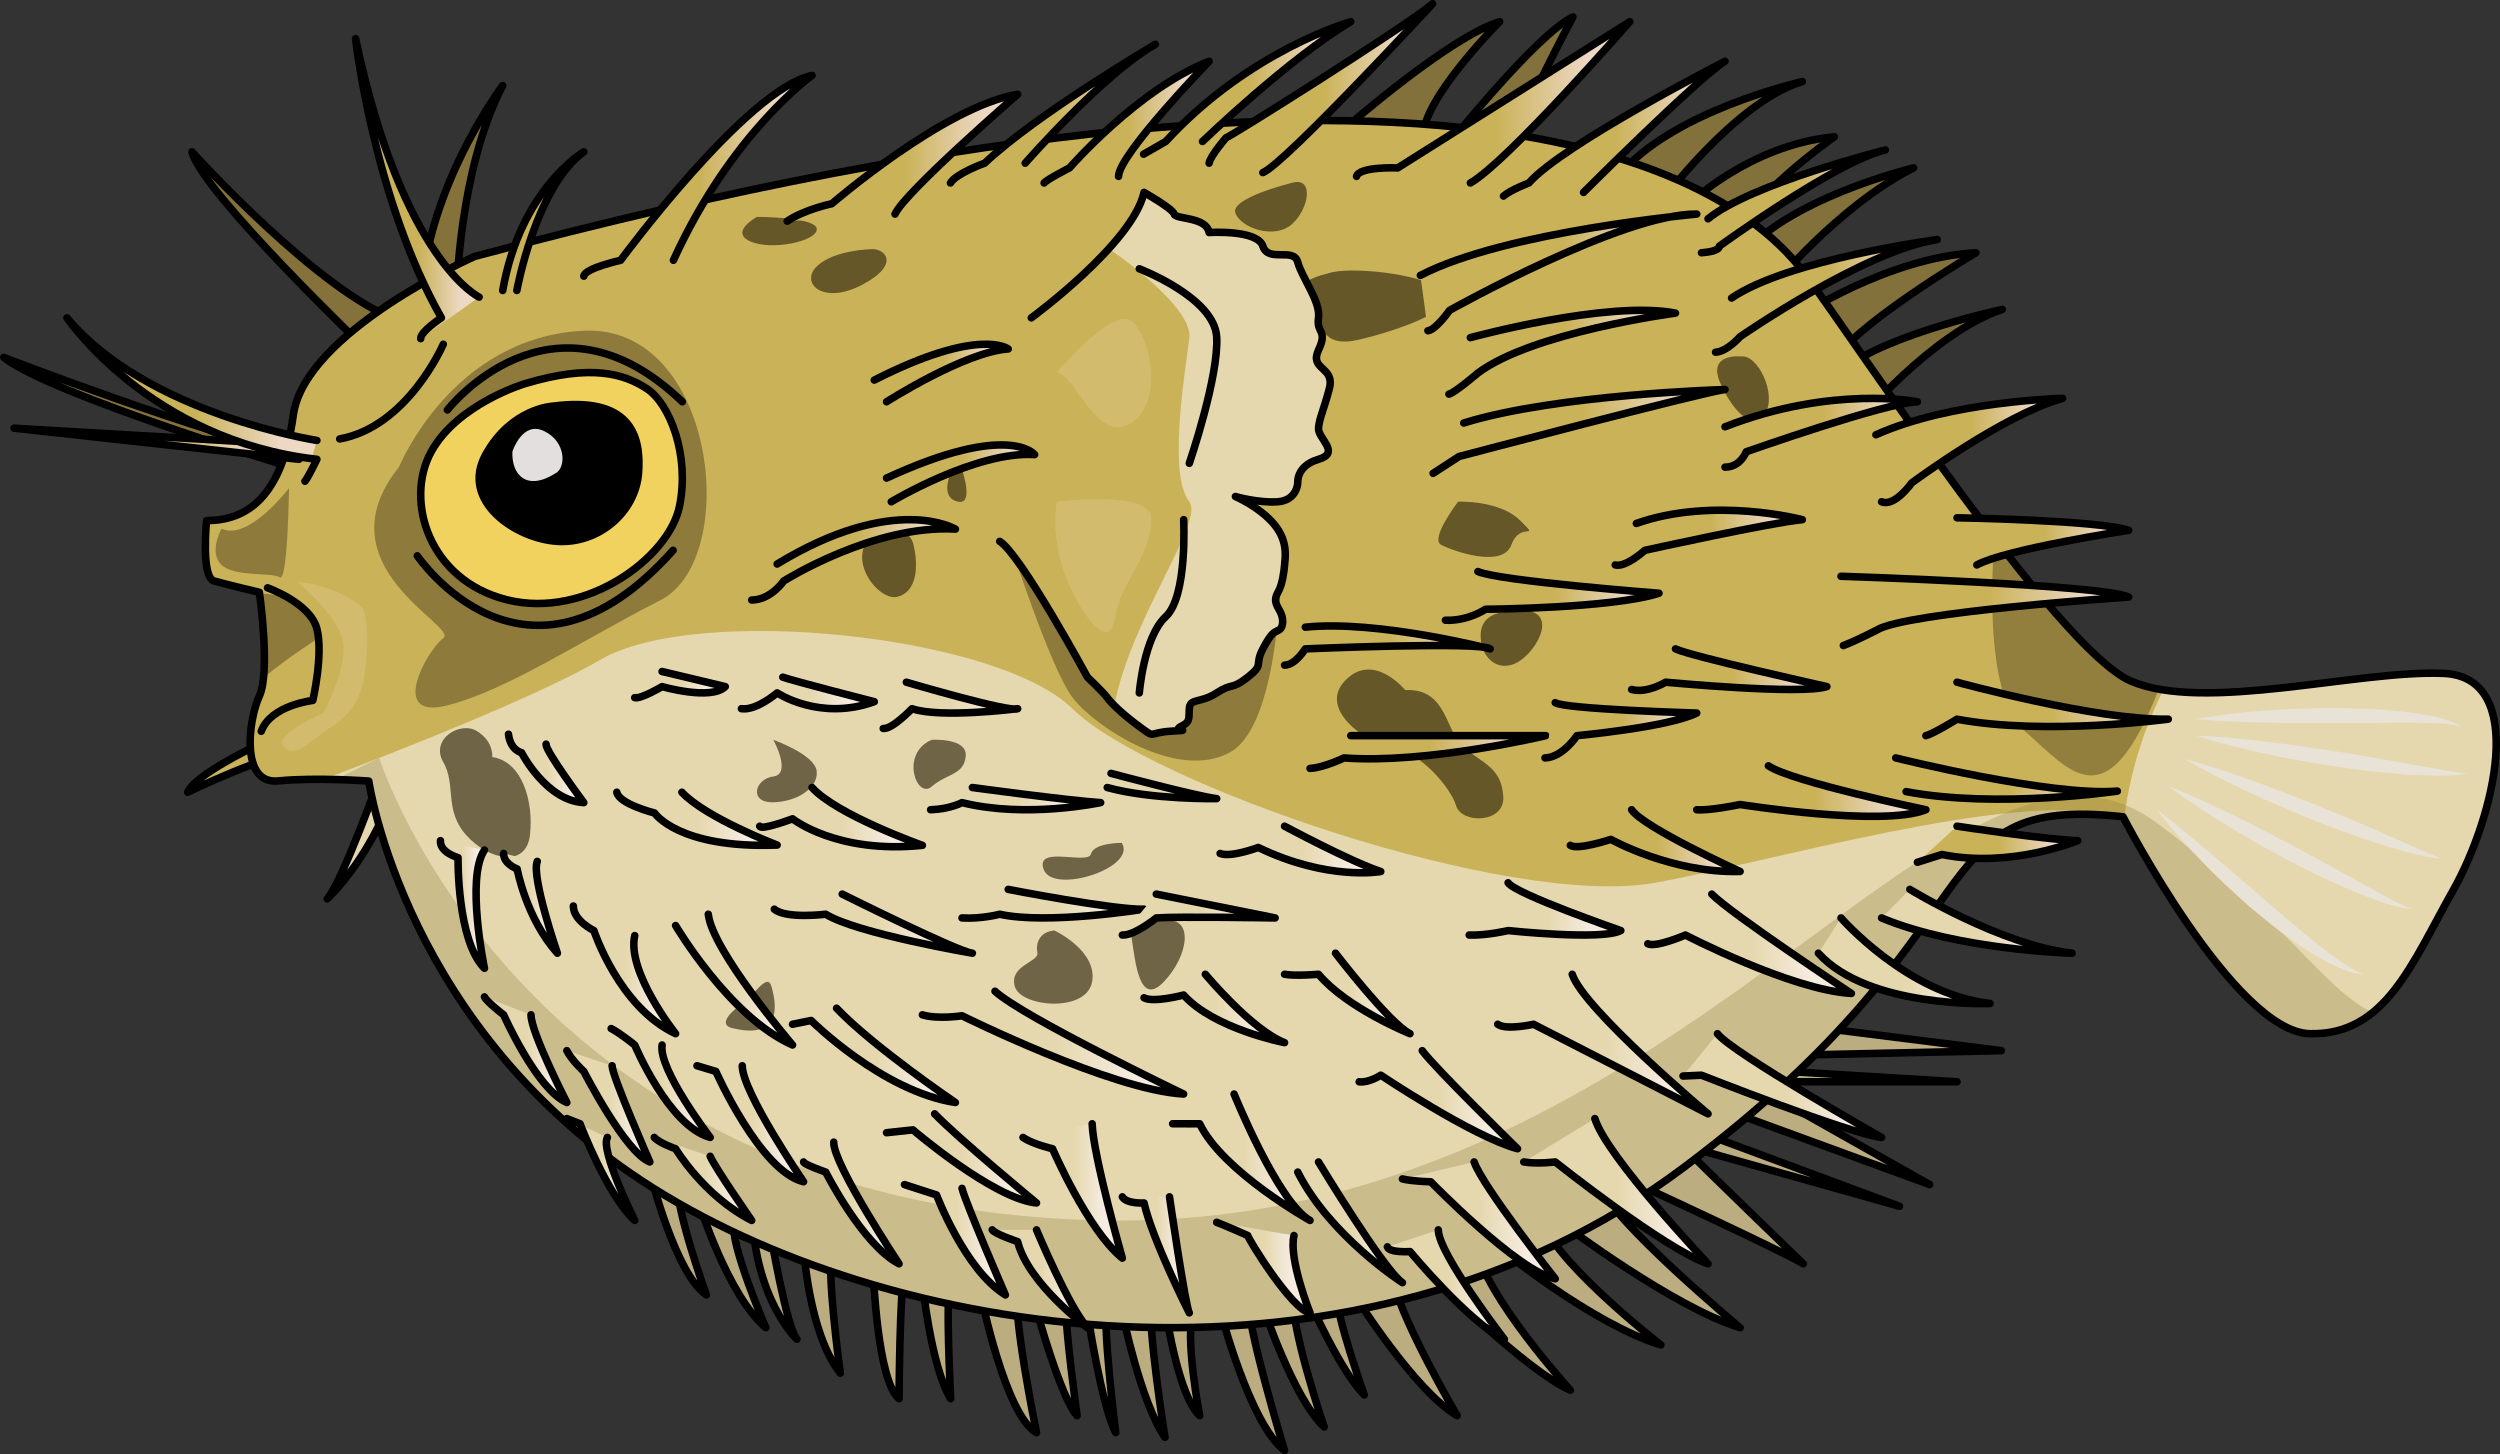 <?xml version="1.0" encoding="utf-8"?>
<!-- Generator: Adobe Illustrator 22.0.0, SVG Export Plug-In . SVG Version: 6.00 Build 0)  -->
<svg version="1.1" id="Layer_1" xmlns="http://www.w3.org/2000/svg" xmlns:xlink="http://www.w3.org/1999/xlink" x="0px" y="0px"
	 width="331.339px" height="192.75px" viewBox="0 0 331.339 192.75" enable-background="new 0 0 331.339 192.75"
	 xml:space="preserve">
<rect x="0" y="0" width="331.339" height="192.75" fill="#333333" stroke="none"/>
<g>
	<g>
		<path fill="#BCAD80" stroke="#000000" stroke-linecap="round" stroke-linejoin="round" stroke-miterlimit="10" d="M86.125,155.344
			c0,0,3.375,13.531,7.5,16.281c0,0-4.366-12.029-3.75-15"/>
		<path fill="#BCAD80" stroke="#000000" stroke-linecap="round" stroke-linejoin="round" stroke-miterlimit="10" d="M92.625,159.438
			c0,0,3.875,12.366,8.875,16.527c0,0-4.874-11.284-4.208-13.964"/>
		<path fill="#BCAD80" stroke="#000000" stroke-linecap="round" stroke-linejoin="round" stroke-miterlimit="10" d="M106.5,165.25
			c0,0,0.625,11.375,4.875,16.75c0,0-2-14.25-1-16.75"/>
		<path fill="#BCAD80" stroke="#000000" stroke-linecap="round" stroke-linejoin="round" stroke-miterlimit="10" d="M115.75,168.875
			c0,0,0.562,14.25,3.406,16.5c0,0,0.094-15,0.719-16.5"/>
		<path fill="#BCAD80" stroke="#000000" stroke-linecap="round" stroke-linejoin="round" stroke-miterlimit="10" d="M122.25,170
			c0,0,1.125,11.125,3.75,15.375c0,0-0.75-14.625,0-15.125"/>
		<path fill="#BCAD80" stroke="#000000" stroke-linecap="round" stroke-linejoin="round" stroke-miterlimit="10" d="M130,171.625
			c0,0,3.25,16,7.375,18.25c0,0-3.329-16.092-2.5-19.625"/>
		<path fill="#BCAD80" stroke="#000000" stroke-linecap="round" stroke-linejoin="round" stroke-miterlimit="10" d="
			M137.375,173.625c0,0,3.25,11.75,5.375,14c0,0-1.694-12.437-1.405-14"/>
		<path fill="#BCAD80" stroke="#000000" stroke-linecap="round" stroke-linejoin="round" stroke-miterlimit="10" d="M144.125,174
			c0,0,1.875,12.375,3.75,15.875c0,0-1.875-14.875-1.125-17.25"/>
		<path fill="#BCAD80" stroke="#000000" stroke-linecap="round" stroke-linejoin="round" stroke-miterlimit="10" d="M148.75,174
			c0,0,2.427,11.875,5.651,16.5c0,0-2.401-15.125-1.776-17.875"/>
		<path fill="#BCAD80" stroke="#000000" stroke-linecap="round" stroke-linejoin="round" stroke-miterlimit="10" d="M154.625,174.5
			c0,0,1.625,10.625,4.375,13.125c0,0-2.125-11-0.75-14"/>
		<path fill="#BCAD80" stroke="#000000" stroke-linecap="round" stroke-linejoin="round" stroke-miterlimit="10" d="
			M161.708,173.625c0,0,3.917,15.125,8.542,18.625c0,0-5.125-16.75-4.875-20.625"/>
		<path fill="#BCAD80" stroke="#000000" stroke-linecap="round" stroke-linejoin="round" stroke-miterlimit="10" d="
			M167.375,173.125c0,0,4.125,12.375,8.125,16c0,0-4.875-14.25-4.063-18.125"/>
		<path fill="#BCAD80" stroke="#000000" stroke-linecap="round" stroke-linejoin="round" stroke-miterlimit="10" d="
			M173.625,172.625c0,0,4.125,9.25,7.187,12.25c0,0-3.875-10.875-3.594-13.25"/>
		<path fill="#BCAD80" stroke="#000000" stroke-linecap="round" stroke-linejoin="round" stroke-miterlimit="10" d="M179.5,171.625
			c0,0,8,12.75,13.625,16c0,0-8.087-13.677-8.794-19.214"/>
		<path fill="#BCAD80" stroke="#000000" stroke-linecap="round" stroke-linejoin="round" stroke-miterlimit="10" d="
			M190.062,169.482c0,0,12.313,12.268,18.063,14.768c0,0-11.25-12.375-12.5-19"/>
		<path fill="#BCAD80" stroke="#000000" stroke-linecap="round" stroke-linejoin="round" stroke-miterlimit="10" d="M198.5,165.25
			c0,0,12.5,10.25,21.625,13c0,0-15.625-12.125-15.875-17.375"/>
		<path fill="#BCAD80" stroke="#000000" stroke-linecap="round" stroke-linejoin="round" stroke-miterlimit="10" d="
			M207.344,162.375c0,0,14.531,10.929,23.281,13.589c0,0-17.25-14.339-18.625-18.964"/>
		<path fill="#BCAD80" stroke="#000000" stroke-linecap="round" stroke-linejoin="round" stroke-miterlimit="10" d="M217.154,157
			c0,0,19.471,9,21.846,10.5c0,0-14.5-14-15.625-15.25"/>
		<polyline fill="#BCAD80" stroke="#000000" stroke-linecap="round" stroke-linejoin="round" stroke-miterlimit="10" points="
			225.5,150.125 251.75,159.875 221.5,151.375 		"/>
		<polyline fill="#BCAD80" stroke="#000000" stroke-linecap="round" stroke-linejoin="round" stroke-miterlimit="10" points="
			228.077,146.875 255.75,157 232.5,143.875 		"/>
		<polyline fill="#BCAD80" stroke="#000000" stroke-linecap="round" stroke-linejoin="round" stroke-miterlimit="10" points="
			234.375,141.851 259.375,143.375 229.25,143.375 		"/>
		<polyline fill="#BCAD80" stroke="#000000" stroke-linecap="round" stroke-linejoin="round" stroke-miterlimit="10" points="
			237.438,135.75 265.25,139.25 236.625,139.875 		"/>
		<path fill="#82713A" stroke="#000000" stroke-linecap="round" stroke-linejoin="round" stroke-miterlimit="10" d="M219.875,27.125
			c0,0,10-13.625,19-16.313c0,0-17.5,3.938-24.375,12.563"/>
		<path fill="#82713A" stroke="#000000" stroke-linecap="round" stroke-linejoin="round" stroke-miterlimit="10" d="M223.75,27.125
			c0,0,8-7.875,19.375-9c0,0-12.125,8.5-13,13.625"/>
		<path fill="#82713A" stroke="#000000" stroke-linecap="round" stroke-linejoin="round" stroke-miterlimit="10" d="M234.75,38.188
			c0,0,8.75-10.813,18.875-15.938c0,0-17.25,4.125-23.25,12.25"/>
		<path fill="#82713A" stroke="#000000" stroke-linecap="round" stroke-linejoin="round" stroke-miterlimit="10" d="M238.125,42.125
			c0,0,12-8,23.75-8.625c0,0-17.168,10.153-19.25,15.014"/>
		<path fill="#82713A" stroke="#000000" stroke-linecap="round" stroke-linejoin="round" stroke-miterlimit="10" d="M246.125,56.063
			c0,0,9.875-11.924,19.25-15.056c0,0-18,3.868-22.25,9.118"/>
		<path fill="#82713A" stroke="#000000" stroke-linecap="round" stroke-linejoin="round" stroke-miterlimit="10" d="M178.5,16.813
			c0,0,13.625-11.938,20.25-13.938c0,0-10.25,10.25-10.125,15.25"/>
		<path fill="#82713A" stroke="#000000" stroke-linecap="round" stroke-linejoin="round" stroke-miterlimit="10" d="M192.125,18.969
			c0,0,11.562-14.469,16.344-16.719c0,0-8.125,15.124-8.172,18.187"/>
		<path fill="#84723A" stroke="#000000" stroke-linecap="round" stroke-linejoin="round" stroke-miterlimit="10" d="M60.5,39.274
			c0,0,0.25-16.712,6.125-27.931c0,0-11.361,15.031-10.868,31.156"/>
		<path fill="#84723A" stroke="#000000" stroke-linecap="round" stroke-linejoin="round" stroke-miterlimit="10" d="M49,46.75
			c0,0-22.125-21.125-23.563-26.625c0,0,16.938,18.75,27.438,22.375"/>
		<path fill="#84723A" stroke="#000000" stroke-linecap="round" stroke-linejoin="round" stroke-miterlimit="10" d="M39.625,62.25
			c0,0-33.125-10.009-39.125-14.879c0,0,25.272,9.805,40.699,13.405"/>
		<path fill="#CAB258" stroke="#000000" stroke-linecap="round" stroke-linejoin="round" stroke-miterlimit="10" d="M37.125,97.308
			c0,0-11.125,4.942-12.25,7.692c0,0,10.812-5.25,14.281-5.125"/>
		<path fill="#E5D8AE" stroke="#000000" stroke-linecap="round" stroke-linejoin="round" stroke-miterlimit="10" d="M50.5,102.5
			c0,0-5,14.125-7.125,16.625c0,0,6.5-6,9.5-16.625"/>
		<path fill="#BCAD80" stroke="#000000" stroke-linecap="round" stroke-linejoin="round" stroke-miterlimit="10" d="
			M102.125,163.484c0,0,2.125,12.516,3.5,14.016c0,0-5.875-5.375-6-18.063"/>
	</g>
	<g>
		<path fill="#CAB258" d="M62.875,34c0,0-22.5,10-24,21s-6.25,14-11.5,14c0,0-0.75,7.5,1,8s6,1.5,6,1.5s1.5,10.5,0,13.75
			s-2.5,11.75,2.5,11.25s12,0.021,12,0.021s4.75,33.229,37.75,53.979s93.75,29.25,136.5-2.75s30.75-49.5,58.25-46.5
			c0,0,14.75,28.5,24.75,28.75s13.5-9.25,19-19s10-28.25-1.25-28.75s-31.75,5.25-41.5,1s-36.5-45-43-53.75S202.875-3.5,62.875,34z"
			/>
		<path opacity="0.5" fill="#5B4C22" d="M282.375,90.25c-4.008-1.747-10.888-9.663-18.052-18.986
			c-0.633,9.032-0.574,21.592,4.052,25.653c6.139,5.389,10.85,12.056,17.741-5.582C284.75,91.086,283.49,90.736,282.375,90.25z"/>
		<path fill="#8E7A3A" d="M34.925,89.836c3.255-2.721,7.285-5.261,7.285-5.261c-1.075-4.787-4.685-5.896-7.81-5.893
			C34.55,79.792,35.332,85.904,34.925,89.836z"/>
		<path fill="#E5D8AE" d="M323.875,89.25c-9.775-0.434-26.531,3.846-37.153,2.189c-2.453,4.902-4.389,10.596-5.203,17.086
			c1.514,2.868,15.171,28.24,24.606,28.476c10,0.25,13.5-9.25,19-19S335.125,89.75,323.875,89.25z"/>
		<path fill="none" stroke="#000000" stroke-linecap="round" stroke-linejoin="round" stroke-miterlimit="10" d="M35.458,77.909
			c0,0,5.667,2.008,6.542,5.425c0.875,3.417-0.542,9.5-0.542,9.5s-5.548,0.609-6.833,4.083"/>
		<path fill="#CAB258" stroke="#000000" stroke-linecap="round" stroke-linejoin="round" stroke-miterlimit="10" d="M58.751,45.623
			c0,0-4.695,10.911-13.725,12.551"/>
		<g>
			<path fill="#E5D8AE" d="M219.375,117c-19.5,3.5-67.309-13.246-77.207-23.042S92.375,80,79.625,87.413
				c-8.166,4.748-25.393,11.576-36.73,15.875c3.26,0.031,5.98,0.234,5.98,0.234s4.75,33.229,37.75,53.979s93.75,29.25,136.5-2.75
				c41.538-31.093,31.391-48.494,56.008-46.704C267.025,104.781,233.725,114.424,219.375,117z"/>
			<path fill="#E5D8AE" d="M283.613,112.317c-0.1-1.258-0.68-2.239-1.661-2.983C282.335,110.043,282.901,111.069,283.613,112.317z"
				/>
			<path opacity="0.3" fill="#8E7A3A" d="M281.375,108.25c0,0,14.75,28.5,24.75,28.75c3.439,0.086,6.11-0.981,8.357-2.816
				c-6.219-2.738-12.306-12.999-28.611-25.105c-27.504-20.42-63.281,54.284-139.996,52.662s-95.617-61.29-95.617-61.29l-5.826,2.864
				c2.533,0.065,4.444,0.206,4.444,0.206s4.75,33.229,37.75,53.979s93.75,29.25,136.5-2.75S253.875,105.25,281.375,108.25z"/>
		</g>
		<path fill="none" stroke="#000000" stroke-linecap="round" stroke-linejoin="round" stroke-miterlimit="10" d="M62.875,34
			c0,0-22.5,10-24,21s-6.25,14-11.5,14c0,0-0.75,7.5,1,8s6,1.5,6,1.5s1.5,10.5,0,13.75s-2.5,11.75,2.5,11.25s12,0.021,12,0.021
			s4.75,33.229,37.75,53.979s93.75,29.25,136.5-2.75s30.75-49.5,58.25-46.5c0,0,14.75,28.5,24.75,28.75s13.5-9.25,19-19
			s10-28.25-1.25-28.75s-31.75,5.25-41.5,1s-36.5-45-43-53.75S202.875-3.5,62.875,34z"/>
		<path opacity="0.65" fill="#30270F" d="M65.239,100.336c0,0,0.25-2.007-2-3.424c-2.25-1.417-6.25,1.071-4.5,4.077
			c1.75,3.006,0.077,6.357,3.039,9.682s7.961,4.426,8.461,0S69.239,100.927,65.239,100.336z"/>
		<path opacity="0.65" fill="#30270F" d="M102.489,98.052c0,0,2.5,4.526,0,4.859c-2.5,0.333-3.25,3.515,0,3.424s6-1.941,5.75-4.141
			S102.489,98.052,102.489,98.052z"/>
		<path opacity="0.65" fill="#30270F" d="M102.239,130.717c-0.552-1.923-2.5,1.454-3.75,2.241s-3.5,2.787-1.5,3.287
			S104.239,137.689,102.239,130.717z"/>
		<path opacity="0.65" fill="#30270F" d="M139.739,123.32c-2,0.175-2.5,1.733-2.25,2.954s-3.75,1.665-3,4.443
			c0.75,2.778,9.5,3.555,10.25-0.584C145.489,125.995,139.739,123.32,139.739,123.32z"/>
		<path opacity="0.65" fill="#30270F" d="M154.239,121.995c-3.259,0.439-4.75-0.72-4.25,2.39s1,9.137,4.25,5.748
			C157.489,126.745,158.38,121.437,154.239,121.995z"/>
		<path opacity="0.65" fill="#30270F" d="M123.489,98.052c0,0,4.75-0.307,4.5,2.193c-0.25,2.5-2.5,2.25-4.5,4
			S119.239,99.86,123.489,98.052z"/>
		<path opacity="0.65" fill="#30270F" d="M148.678,111.709c0,0-3.724-0.022-4.089,1.477c-0.365,1.5-7.517-1.244-6.253,2.076
			S150.726,115.018,148.678,111.709z"/>
		<path opacity="0.65" fill="#30270F" d="M186.239,91.461c0,0-4.25-5.216-8-1.216s3.5,8.606,6.75,9.053
			c3.25,0.447,7.25,5.028,8,7.488s6.5,2.341,6.25-1.225s-2.25-4.21-5-6.263C191.489,97.245,191.989,91.177,186.239,91.461z"/>
		<path opacity="0.65" fill="#30270F" d="M199.739,81.12c0,0-3.5-0.125-3.5,3.125s2.75,5.25,5.5,3.125S206.739,79.745,199.739,81.12
			z"/>
		<path opacity="0.65" fill="#30270F" d="M193.247,66.495c0,0-3.758,4.91-2.258,5.705s8.157,3.205,9.328,0
			c1.172-3.205,3.922-0.455,1.172-3.205S193.247,66.495,193.247,66.495z"/>
		<path opacity="0.65" fill="#30270F" d="M116.739,70.153c0,0,3.669-0.749,4.335,2.046s0.5,6.264-2.167,6.905
			C116.239,79.745,111.239,73.062,116.739,70.153z"/>
		<path opacity="0.65" fill="#30270F" d="M126.989,60.745c-1.25,2-2.5,5.238,0,5.744C129.489,66.995,126.989,60.745,126.989,60.745z
			"/>
		<path opacity="0.65" fill="#30270F" d="M230.739,47.245c0,0-4.5-0.5-2.75,3.5s4.5,6.5,6,4S232.966,46.903,230.739,47.245z"/>
		<path opacity="0.65" fill="#30270F" d="M175.989,36.245c0,0-6,1.25-3.25,4s2.208,6,7.479,4.75s13.787-4.25,11.029-6.5
			C188.489,36.245,178.709,35.236,175.989,36.245z"/>
		<path opacity="0.65" fill="#30270F" d="M155.239,30.745c0,0-5,0-3.5,1.75s6,4.25,6.75,1.75S155.239,30.745,155.239,30.745z"/>
		<path opacity="0.65" fill="#30270F" d="M171.189,24.245c0,0-8.2,2-7.45,4s5.15,3.5,7.45,1.5
			C173.489,27.745,174.25,23.335,171.189,24.245z"/>
		<path opacity="0.65" fill="#30270F" d="M115.489,33.023c0,0-4.968,0.083-7.234,2.278c-2.266,2.195,0.782,5.195,6.008,2.445
			S117.214,32.876,115.489,33.023z"/>
		<path opacity="0.65" fill="#30270F" d="M100.324,28.745c0,0-3.684,2-0.884,3.25c2.8,1.25,8.831,0,8.815-1.625
			C108.239,28.745,100.324,28.745,100.324,28.745z"/>
		<path fill="#8E7A3A" d="M52.875,61.913c0,0,7-17.243,24.5-18.078C94.875,43,98.253,74.048,87.564,79.524
			S67.208,91.472,59.292,93.486c-7.917,2.014-2.666-7.336-0.541-8.911C60.875,83,42.319,75.059,52.875,61.913z"/>
		<path fill="#8E7A3A" d="M29.366,70.062c0,0-1.78,3.166,0,4.813s6.645,0.935,7.713,1.647s1.226-11.839,1.226-11.839
			S32.926,71.791,29.366,70.062z"/>
	</g>
	<g>
		<path fill="#E8E3D6" d="M291.058,95.313c2.919-0.556,5.857-0.878,8.799-1.108c2.942-0.24,5.891-0.335,8.844-0.364
			c2.952,0.011,5.91,0.087,8.864,0.381c1.477,0.138,2.952,0.343,4.418,0.622c1.443,0.324,2.969,0.611,4.232,1.447
			c-1.419-0.416-2.885-0.418-4.342-0.471c-1.458-0.046-2.92-0.036-4.382-0.039l-8.785,0.058c-2.932-0.011-5.866-0.002-8.806-0.081
			C296.96,95.694,294.016,95.584,291.058,95.313z"/>
		<path fill="#E8E3D6" d="M291.058,97.5c3.051,0.124,6.067,0.424,9.073,0.779c3.008,0.342,5.997,0.788,8.984,1.229
			c2.982,0.481,5.961,0.966,8.93,1.509l4.455,0.807c0.741,0.132,1.487,0.284,2.229,0.389c0.749,0.137,1.485,0.226,2.253,0.287
			l-1.135,0.191l-1.146,0.075c-0.77,0.059-1.528,0.024-2.294,0.035c-1.525-0.035-3.048-0.104-4.561-0.237
			c-3.033-0.23-6.039-0.633-9.037-1.081c-2.992-0.482-5.975-1.013-8.936-1.671C296.912,99.166,293.965,98.439,291.058,97.5z"/>
		<path fill="#E8E3D6" d="M289.521,100.569c2.977,0.809,5.88,1.787,8.76,2.818c2.884,1.021,5.727,2.138,8.568,3.258
			c2.825,1.159,5.649,2.316,8.441,3.55l4.189,1.851c1.403,0.595,2.769,1.29,4.238,1.732c-1.565-0.008-3.061-0.466-4.562-0.806
			c-1.483-0.408-2.963-0.833-4.418-1.318c-2.922-0.943-5.788-2.026-8.633-3.155c-2.833-1.16-5.65-2.358-8.416-3.676
			C294.916,103.519,292.177,102.141,289.521,100.569z"/>
		<path fill="#E8E3D6" d="M287.375,104.176c2.833,1.125,5.576,2.402,8.292,3.725c2.721,1.313,5.393,2.712,8.066,4.104
			c2.654,1.43,5.309,2.851,7.936,4.323l3.951,2.186c0.661,0.349,1.32,0.729,1.991,1.057l1.013,0.498
			c0.339,0.148,0.693,0.259,1.059,0.394c-0.369-0.034-0.763-0.047-1.149-0.105l-1.119-0.268c-0.751-0.182-1.458-0.454-2.193-0.678
			c-1.432-0.52-2.854-1.069-4.242-1.684c-2.791-1.199-5.503-2.553-8.183-3.958c-2.666-1.433-5.306-2.912-7.879-4.507
			C292.339,107.68,289.802,106.021,287.375,104.176z"/>
		<path fill="#E8E3D6" d="M285.871,107.319c2.371,1.792,4.636,3.674,6.878,5.575l6.678,5.73c1.096,0.971,2.209,1.919,3.325,2.861
			c1.098,0.966,2.235,1.879,3.353,2.814c1.134,0.914,2.266,1.832,3.45,2.675c1.182,0.848,2.386,1.655,3.787,2.151
			c-1.504-0.059-2.943-0.674-4.29-1.307c-1.344-0.669-2.631-1.435-3.871-2.261c-2.494-1.637-4.81-3.499-7.062-5.421
			c-2.227-1.951-4.387-3.972-6.433-6.108C289.634,111.902,287.659,109.697,285.871,107.319z"/>
	</g>
	<g>
		<path fill="#8E7A3A" d="M133.625,71.269c0,0,5.563,17.328,8.542,21.212c2.979,3.884,13.977,11.128,20.917,7.19
			c6.94-3.938,6.747-26.733,6.747-26.733L133.625,71.269z"/>
		<path fill="#CAB258" d="M136.687,42.125c0,0,13.438-9.844,14.938-16.625c0,0,3.805,2.156,3.997,2.874s4.261,0.334,4.628,2.447
			c0,0,6.391-0.427,7.125,1.804s4.097,0.101,4.625,2.126s3.051,5.23,2.75,7.374s1.262,1.568,0,4.257s2.216,2.167,1.437,5.118
			c-0.778,2.951-1.328,3.899-1.437,5.25s2.991,3.249,0,4.125S172,64,172,64s-0.086,2.308-2.63,2.5s-5.635-0.692-5.635-0.692
			s3.26,1.396,5.182,3.743s1.361,4.616,1.333,5.324s-0.32,2.584-0.75,3.375s-0.722,1.328,0,2.5s0.622,2.407,0,2.75
			s-0.938,0.238-2.125,2.5s0.261,1.972-2,3.75s-1.955,0.669-4.125,2.088c-2.17,1.419-3.543,0.644-3.625,2.088
			s0.127,1.749-1.13,2.365c-1.257,0.616,2.009,0.424-1.257,0.616s-1.944,1.073-4.238-0.616c-2.294-1.689-3.709-3.09-4.25-3.83
			s-2.625-2.71-2.625-2.71s-8.813-16.261-11.625-18"/>
		<path fill="#E5D8AE" d="M156.495,96.291c1.257-0.616,1.048-0.921,1.13-2.365c0.082-1.444,1.455-0.669,3.625-2.088
			c2.17-1.419,1.864-0.31,4.125-2.088c2.261-1.778,0.813-1.488,2-3.75s1.503-2.157,2.125-2.5c0.622-0.343,0.722-1.578,0-2.75
			c-0.722-1.172-0.43-1.709,0-2.5s0.722-2.667,0.75-3.375c0.028-0.708,0.589-2.977-1.333-5.324
			c-1.922-2.347-5.182-3.743-5.182-3.743s3.092,0.884,5.635,0.692C171.914,66.308,172,64,172,64s-0.241-2.249,2.75-3.125
			c2.991-0.876-0.109-2.774,0-4.125s0.659-2.299,1.437-5.25c0.778-2.951-2.699-2.428-1.437-5.118s-0.301-2.113,0-4.257
			s-2.222-5.348-2.75-7.374c-0.528-2.026-3.891,0.104-4.625-2.126c-0.734-2.231-7.125-1.804-7.125-1.804
			c-0.367-2.113-4.436-1.729-4.628-2.447c-0.192-0.718-3.997-2.874-3.997-2.874c-0.508,2.296-2.385,4.942-4.645,7.44
			c5.099,3.653,11.08,8.686,10.645,11.945c-0.75,5.616-2.75,18.116,0,21.616c2.033,2.588-7.878,15.754-9.929,27.019
			c0.749,0.745,1.848,1.699,3.304,2.771c2.294,1.689,0.972,0.808,4.238,0.616C158.504,96.715,155.238,96.907,156.495,96.291z"/>
		<path fill="none" stroke="#000000" stroke-linecap="round" stroke-linejoin="round" stroke-miterlimit="10" d="M157.625,61.404
			c0,0,3.952-11.564,3.625-16.779S151,35.624,151,35.624"/>
		<path fill="none" stroke="#000000" stroke-linecap="round" stroke-linejoin="round" stroke-miterlimit="10" d="M156.875,68.874
			c0,0,0.537,10.166-2.375,12.856S151,91.838,151,91.838"/>
		<path fill="none" stroke="#000000" stroke-linecap="round" stroke-linejoin="round" stroke-miterlimit="10" d="M136.687,42.125
			c0,0,13.438-9.844,14.938-16.625c0,0,3.805,2.156,3.997,2.874s4.261,0.334,4.628,2.447c0,0,6.391-0.427,7.125,1.804
			s4.097,0.101,4.625,2.126s3.051,5.23,2.75,7.374s1.262,1.568,0,4.257s2.216,2.167,1.437,5.118
			c-0.778,2.951-1.328,3.899-1.437,5.25s2.991,3.249,0,4.125S172,64,172,64s-0.086,2.308-2.63,2.5s-5.635-0.692-5.635-0.692
			s3.26,1.396,5.182,3.743s1.361,4.616,1.333,5.324s-0.32,2.584-0.75,3.375s-0.722,1.328,0,2.5s0.622,2.407,0,2.75
			s-0.938,0.238-2.125,2.5s0.261,1.972-2,3.75s-1.955,0.669-4.125,2.088c-2.17,1.419-3.543,0.644-3.625,2.088
			s0.127,1.749-1.13,2.365c-1.257,0.616,2.009,0.424-1.257,0.616s-1.944,1.073-4.238-0.616c-2.294-1.689-3.709-3.09-4.25-3.83
			s-2.625-2.71-2.625-2.71s-8.813-16.261-11.625-18"/>
	</g>
	<g>
		<path fill="#F1D25F" stroke="#000000" stroke-linecap="round" stroke-linejoin="round" stroke-miterlimit="10" d="M69.625,50.833
			c0,0-9,2.667-12.5,9.083s-0.333,17,10.083,19.583s21.417-5.583,22.833-12.333c1.417-6.75-1.25-13.667-4.333-15.667
			C82.625,49.5,78.292,48.25,69.625,50.833z"/>
		<path stroke="#000000" stroke-linecap="round" stroke-linejoin="round" stroke-miterlimit="10" d="M73.25,53.833
			c0,0-5.458,0.25-8.875,6.417c-3.417,6.167,4,11.167,9.5,11.5s10.333-3.865,10.75-9.016S83.375,52.5,73.25,53.833z"/>
		<path fill="none" stroke="#000000" stroke-linecap="round" stroke-linejoin="round" stroke-miterlimit="10" d="M55.312,73.667
			c0,0,14.313,21.208,33.896-0.729"/>
		<path fill="none" stroke="#000000" stroke-linecap="round" stroke-linejoin="round" stroke-miterlimit="10" d="M59.292,54.333
			c0,0,13.803-17.73,31.14-1.083"/>
		<path fill="#E2DFDE" d="M67.912,59.86c0,0,1.297-4.145,4.215-2.721s2.847,4.713,1.639,5.5
			C69.813,65.217,67.775,62.933,67.912,59.86z"/>
	</g>
	<g>
		<linearGradient id="SVGID_1_" gradientUnits="userSpaceOnUse" x1="58.372" y1="119.874" x2="64.208" y2="119.874">
			<stop  offset="0.51" style="stop-color:#E5D8AE"/>
			<stop  offset="0.812" style="stop-color:#F6ECE2"/>
		</linearGradient>
		<path fill="url(#SVGID_1_)" stroke="#000000" stroke-linecap="round" stroke-linejoin="round" stroke-miterlimit="10" d="
			M64.208,112.667c-2.5,3.667,0,15.667,0,15.667c-3.667-3.667-3.5-14.667-3.5-14.667s-2.449-0.685-2.332-2.252"/>
		<linearGradient id="SVGID_2_" gradientUnits="userSpaceOnUse" x1="66.75" y1="119.724" x2="73.875" y2="119.724">
			<stop  offset="0.51" style="stop-color:#E5D8AE"/>
			<stop  offset="0.812" style="stop-color:#F6ECE2"/>
		</linearGradient>
		<path fill="url(#SVGID_2_)" stroke="#000000" stroke-linecap="round" stroke-linejoin="round" stroke-miterlimit="10" d="
			M71.208,114.167c-0.833,2,2.667,12.167,2.667,12.167c-4.167-4.667-5.333-11.167-5.333-11.167s-1.815-0.653-1.792-2.053"/>
		<linearGradient id="SVGID_3_" gradientUnits="userSpaceOnUse" x1="75.987" y1="128.54" x2="89.542" y2="128.54">
			<stop  offset="0.51" style="stop-color:#E5D8AE"/>
			<stop  offset="0.812" style="stop-color:#F6ECE2"/>
		</linearGradient>
		<path fill="url(#SVGID_3_)" stroke="#000000" stroke-linecap="round" stroke-linejoin="round" stroke-miterlimit="10" d="
			M84.125,124c-1.083,4.833,5.417,13,5.417,13c-7.5-3.5-10.833-13.667-10.833-13.667s-2.721-1.302-2.721-3.253"/>
		<linearGradient id="SVGID_4_" gradientUnits="userSpaceOnUse" x1="89.542" y1="129.833" x2="105.042" y2="129.833">
			<stop  offset="0.51" style="stop-color:#E5D8AE"/>
			<stop  offset="0.812" style="stop-color:#F6ECE2"/>
		</linearGradient>
		<path fill="url(#SVGID_4_)" stroke="#000000" stroke-linecap="round" stroke-linejoin="round" stroke-miterlimit="10" d="
			M89.542,122.667c0,0,7.167,12.167,15.5,15.833c0,0-10.667-12.5-11.167-17.333"/>
		<linearGradient id="SVGID_5_" gradientUnits="userSpaceOnUse" x1="67.389" y1="101.841" x2="77.375" y2="101.841">
			<stop  offset="0.51" style="stop-color:#E5D8AE"/>
			<stop  offset="0.812" style="stop-color:#F6ECE2"/>
		</linearGradient>
		<path fill="url(#SVGID_5_)" stroke="#000000" stroke-linecap="round" stroke-linejoin="round" stroke-miterlimit="10" d="
			M72.375,98.625c-0.125,0.875,5,7.75,5,7.75c-5-0.25-8.25-6.625-8.25-6.625s-1.471-0.287-1.736-2.442"/>
		<linearGradient id="SVGID_6_" gradientUnits="userSpaceOnUse" x1="81.75" y1="108.518" x2="103" y2="108.518">
			<stop  offset="0.51" style="stop-color:#E5D8AE"/>
			<stop  offset="0.812" style="stop-color:#F6ECE2"/>
		</linearGradient>
		<path fill="url(#SVGID_6_)" stroke="#000000" stroke-linecap="round" stroke-linejoin="round" stroke-miterlimit="10" d="
			M90.375,105C93.5,108.375,103,112,103,112c-13.125,0.5-16.25-4.25-16.25-4.25s-4.719-1.183-5-2.75"/>
		<linearGradient id="SVGID_7_" gradientUnits="userSpaceOnUse" x1="100.688" y1="108.299" x2="122.25" y2="108.299">
			<stop  offset="0.51" style="stop-color:#E5D8AE"/>
			<stop  offset="0.812" style="stop-color:#F6ECE2"/>
		</linearGradient>
		<path fill="url(#SVGID_7_)" stroke="#000000" stroke-linecap="round" stroke-linejoin="round" stroke-miterlimit="10" d="
			M107.625,104.375c3.25,3.625,14.625,7.662,14.625,7.662c-11.375,1.162-17.208-3.518-17.208-3.518s-4.147,1.566-4.354,0.982"/>
		<linearGradient id="SVGID_8_" gradientUnits="userSpaceOnUse" x1="84.125" y1="90.74" x2="96.125" y2="90.74">
			<stop  offset="0.51" style="stop-color:#E5D8AE"/>
			<stop  offset="0.812" style="stop-color:#F6ECE2"/>
		</linearGradient>
		<path fill="url(#SVGID_8_)" stroke="#000000" stroke-linecap="round" stroke-linejoin="round" stroke-miterlimit="10" d="
			M84.125,92.46C84.915,92.684,87.75,91,87.75,91s6.5,1.875,8.375,0l-8.375-2"/>
		<linearGradient id="SVGID_9_" gradientUnits="userSpaceOnUse" x1="98.264" y1="91.85" x2="115.875" y2="91.85">
			<stop  offset="0.51" style="stop-color:#E5D8AE"/>
			<stop  offset="0.812" style="stop-color:#F6ECE2"/>
		</linearGradient>
		<path fill="url(#SVGID_9_)" stroke="#000000" stroke-linecap="round" stroke-linejoin="round" stroke-miterlimit="10" d="
			M103.75,89.75c1.375,0.5,12.125,3.25,12.125,3.25C108.625,95.625,103,91.833,103,91.833s-2.753,2.382-4.736,2.092"/>
		<linearGradient id="SVGID_10_" gradientUnits="userSpaceOnUse" x1="99.625" y1="74.199" x2="126.625" y2="74.199">
			<stop  offset="0.51" style="stop-color:#CAB258"/>
			<stop  offset="0.847" style="stop-color:#ECD8C3"/>
		</linearGradient>
		<path fill="url(#SVGID_10_)" stroke="#000000" stroke-linecap="round" stroke-linejoin="round" stroke-miterlimit="10" d="
			M103,74.75c15.625-9.5,23.625-4.625,23.625-4.625C115.75,69.5,103.875,77,103.875,77s-1.723,2.524-4.25,2.524"/>
		<linearGradient id="SVGID_11_" gradientUnits="userSpaceOnUse" x1="117.5" y1="62.734" x2="137.125" y2="62.734">
			<stop  offset="0.51" style="stop-color:#CAB258"/>
			<stop  offset="0.847" style="stop-color:#ECD8C3"/>
		</linearGradient>
		<path fill="url(#SVGID_11_)" stroke="#000000" stroke-linecap="round" stroke-linejoin="round" stroke-miterlimit="10" d="
			M118.125,66.5c0,0,11.25-6.75,19-6.25c0,0-3.375-4.401-19.625,3.112"/>
		<linearGradient id="SVGID_12_" gradientUnits="userSpaceOnUse" x1="115.875" y1="49.437" x2="133.625" y2="49.437">
			<stop  offset="0.51" style="stop-color:#CAB258"/>
			<stop  offset="0.847" style="stop-color:#ECD8C3"/>
		</linearGradient>
		<path fill="url(#SVGID_12_)" stroke="#000000" stroke-linecap="round" stroke-linejoin="round" stroke-miterlimit="10" d="
			M117.5,53.25c0,0,10.375-6.625,16.125-7c0,0-3.75-3-17.75,4.125"/>
		<linearGradient id="SVGID_13_" gradientUnits="userSpaceOnUse" x1="77.375" y1="23.302" x2="107.625" y2="23.302">
			<stop  offset="0.51" style="stop-color:#CAB258"/>
			<stop  offset="0.847" style="stop-color:#ECD8C3"/>
		</linearGradient>
		<path fill="url(#SVGID_13_)" stroke="#000000" stroke-linecap="round" stroke-linejoin="round" stroke-miterlimit="10" d="
			M89.25,34.5C97,17.5,107.625,10,107.625,10C99,11.75,82.25,34.5,82.25,34.5s-4.771,1.054-4.875,2.103"/>
		<linearGradient id="SVGID_14_" gradientUnits="userSpaceOnUse" x1="66.625" y1="29.312" x2="77.375" y2="29.312">
			<stop  offset="0.51" style="stop-color:#CAB258"/>
			<stop  offset="0.847" style="stop-color:#ECD8C3"/>
		</linearGradient>
		<path fill="url(#SVGID_14_)" stroke="#000000" stroke-linecap="round" stroke-linejoin="round" stroke-miterlimit="10" d="
			M68.5,38.5c0,0,2.5-13.75,8.875-18.375c0,0-8.375,4.875-10.75,18.375"/>
		<linearGradient id="SVGID_15_" gradientUnits="userSpaceOnUse" x1="47.125" y1="25.005" x2="63.5" y2="25.005">
			<stop  offset="0.51" style="stop-color:#CAB258"/>
			<stop  offset="0.847" style="stop-color:#ECD8C3"/>
		</linearGradient>
		<path fill="url(#SVGID_15_)" stroke="#000000" stroke-linecap="round" stroke-linejoin="round" stroke-miterlimit="10" d="
			M63.5,39.375c0,0-10.125-4.75-16.375-34.25c0,0,2.375,21.125,11.375,37c0,0-2.796,1.826-2.743,2.759"/>
		<linearGradient id="SVGID_16_" gradientUnits="userSpaceOnUse" x1="1.875" y1="58.812" x2="39.625" y2="58.812">
			<stop  offset="0.51" style="stop-color:#CAB258"/>
			<stop  offset="0.847" style="stop-color:#ECD8C3"/>
		</linearGradient>
		
			<polyline fill="url(#SVGID_16_)" stroke="#000000" stroke-linecap="round" stroke-linejoin="round" stroke-miterlimit="10" points="
			39.625,58.969 1.875,56.75 39.625,60.875 		"/>
		<linearGradient id="SVGID_17_" gradientUnits="userSpaceOnUse" x1="8.875" y1="52.952" x2="42" y2="52.952">
			<stop  offset="0.51" style="stop-color:#CAB258"/>
			<stop  offset="0.847" style="stop-color:#ECD8C3"/>
		</linearGradient>
		<path fill="url(#SVGID_17_)" stroke="#000000" stroke-linecap="round" stroke-linejoin="round" stroke-miterlimit="10" d="
			M42,58.375c0,0-22.5-3.5-33.125-16.25c0,0,11,16.25,33.125,18.75c0,0-1.235,2.554-1.585,2.904"/>
		<linearGradient id="SVGID_18_" gradientUnits="userSpaceOnUse" x1="117.062" y1="93.486" x2="134.875" y2="93.486">
			<stop  offset="0.51" style="stop-color:#E5D8AE"/>
			<stop  offset="0.812" style="stop-color:#F6ECE2"/>
		</linearGradient>
		<path fill="url(#SVGID_18_)" stroke="#000000" stroke-linecap="round" stroke-linejoin="round" stroke-miterlimit="10" d="
			M120.125,90.417c0,0,13.75,4.06,14.75,3.509c0,0-10.25,1.301-14,0c0,0-2.626,2.743-3.813,2.626"/>
		<linearGradient id="SVGID_19_" gradientUnits="userSpaceOnUse" x1="123.34" y1="105.847" x2="145.875" y2="105.847">
			<stop  offset="0.51" style="stop-color:#E5D8AE"/>
			<stop  offset="0.812" style="stop-color:#F6ECE2"/>
		</linearGradient>
		<path fill="url(#SVGID_19_)" stroke="#000000" stroke-linecap="round" stroke-linejoin="round" stroke-miterlimit="10" d="
			M128.875,104.375c0,0,12.875,1.75,17,2c0,0-9.875,2.125-18.375,0c0,0-1.594,0.865-4.16,0.944"/>
		<linearGradient id="SVGID_20_" gradientUnits="userSpaceOnUse" x1="102.625" y1="122.417" x2="128.875" y2="122.417">
			<stop  offset="0.51" style="stop-color:#E5D8AE"/>
			<stop  offset="0.812" style="stop-color:#F6ECE2"/>
		</linearGradient>
		<path fill="url(#SVGID_20_)" stroke="#000000" stroke-linecap="round" stroke-linejoin="round" stroke-miterlimit="10" d="
			M111.625,118.5c0,0,15.375,7.667,17.25,7.833c0,0-15.375-2.625-19.438-5.167c0,0-5.251,0.655-6.812-0.667"/>
		<linearGradient id="SVGID_21_" gradientUnits="userSpaceOnUse" x1="127.5" y1="119.779" x2="151.625" y2="119.779">
			<stop  offset="0.51" style="stop-color:#E5D8AE"/>
			<stop  offset="0.812" style="stop-color:#F6ECE2"/>
		</linearGradient>
		<path fill="url(#SVGID_21_)" stroke="#000000" stroke-linecap="round" stroke-linejoin="round" stroke-miterlimit="10" d="
			M133.625,117.875c0,0,14.125,2.75,18,2.625c0,0-12.875,2.083-19.125,0.667c0,0-2.356,0.643-5,0.494"/>
		<linearGradient id="SVGID_22_" gradientUnits="userSpaceOnUse" x1="146.75" y1="104.175" x2="161.25" y2="104.175">
			<stop  offset="0.51" style="stop-color:#E5D8AE"/>
			<stop  offset="0.812" style="stop-color:#F6ECE2"/>
		</linearGradient>
		<path fill="url(#SVGID_22_)" stroke="#000000" stroke-linecap="round" stroke-linejoin="round" stroke-miterlimit="10" d="
			M147.25,102.5c0,0,11.5,3.069,14,3.347c0,0-8.625,0.153-14.5-1.472"/>
		<linearGradient id="SVGID_23_" gradientUnits="userSpaceOnUse" x1="148.75" y1="121.214" x2="169" y2="121.214">
			<stop  offset="0.51" style="stop-color:#E5D8AE"/>
			<stop  offset="0.812" style="stop-color:#F6ECE2"/>
		</linearGradient>
		<path fill="url(#SVGID_23_)" stroke="#000000" stroke-linecap="round" stroke-linejoin="round" stroke-miterlimit="10" d="
			M153.25,118.5l15.75,3.16c0,0-13-0.215-15.75,0c0,0-2.883,2.348-4.5,2.266"/>
		<linearGradient id="SVGID_24_" gradientUnits="userSpaceOnUse" x1="173.625" y1="99.671" x2="204.875" y2="99.671">
			<stop  offset="0.51" style="stop-color:#CAB258"/>
			<stop  offset="0.847" style="stop-color:#ECD8C3"/>
		</linearGradient>
		<path fill="url(#SVGID_24_)" stroke="#000000" stroke-linecap="round" stroke-linejoin="round" stroke-miterlimit="10" d="
			M179.027,97.5h25.848c0,0-15.75,3.777-26.75,2.951c0,0-2.734,1.314-4.5,1.39"/>
		<linearGradient id="SVGID_25_" gradientUnits="userSpaceOnUse" x1="170.25" y1="85.557" x2="197.5" y2="85.557">
			<stop  offset="0.51" style="stop-color:#CAB258"/>
			<stop  offset="0.847" style="stop-color:#ECD8C3"/>
		</linearGradient>
		<path fill="url(#SVGID_25_)" stroke="#000000" stroke-linecap="round" stroke-linejoin="round" stroke-miterlimit="10" d="
			M173,83.125c9.5-1,24.5,2.875,24.5,2.875c-1.25-1-24.5,0-24.5,0s-1.326,2.155-2.75,2.155"/>
		<linearGradient id="SVGID_26_" gradientUnits="userSpaceOnUse" x1="105.042" y1="139.875" x2="126.625" y2="139.875">
			<stop  offset="0.51" style="stop-color:#E5D8AE"/>
			<stop  offset="0.812" style="stop-color:#F6ECE2"/>
		</linearGradient>
		<path fill="url(#SVGID_26_)" stroke="#000000" stroke-linecap="round" stroke-linejoin="round" stroke-miterlimit="10" d="
			M110.875,133.625c4.875,5.125,15.75,12.5,15.75,12.5c-9.75-1.5-19.125-10.875-19.125-10.875l-2.458,0.5"/>
		<linearGradient id="SVGID_27_" gradientUnits="userSpaceOnUse" x1="122.25" y1="138.188" x2="156.875" y2="138.188">
			<stop  offset="0.51" style="stop-color:#E5D8AE"/>
			<stop  offset="0.812" style="stop-color:#F6ECE2"/>
		</linearGradient>
		<path fill="url(#SVGID_27_)" stroke="#000000" stroke-linecap="round" stroke-linejoin="round" stroke-miterlimit="10" d="
			M131.875,131.375c3.625,3.375,25,13.625,25,13.625c-9.5-0.5-29.375-10.375-29.375-10.375s-3.191,0.501-5.25-0.125"/>
		<linearGradient id="SVGID_28_" gradientUnits="userSpaceOnUse" x1="92.375" y1="148.938" x2="106.5" y2="148.938">
			<stop  offset="0.51" style="stop-color:#E5D8AE"/>
			<stop  offset="0.812" style="stop-color:#F6ECE2"/>
		</linearGradient>
		<path fill="url(#SVGID_28_)" stroke="#000000" stroke-linecap="round" stroke-linejoin="round" stroke-miterlimit="10" d="
			M98.375,141.25c0,3.5,8.125,15.375,8.125,15.375C100.75,155.25,94.875,142,94.875,142l-2.5-0.75"/>
		<linearGradient id="SVGID_29_" gradientUnits="userSpaceOnUse" x1="81.003" y1="143.537" x2="94.125" y2="143.537">
			<stop  offset="0.51" style="stop-color:#E5D8AE"/>
			<stop  offset="0.812" style="stop-color:#F6ECE2"/>
		</linearGradient>
		<path fill="url(#SVGID_29_)" stroke="#000000" stroke-linecap="round" stroke-linejoin="round" stroke-miterlimit="10" d="
			M87.75,138.5c-0.508,3.262,6.375,12.25,6.375,12.25c-5.5-1.5-10-12.25-10-12.25s-1.956-1.593-3.122-2.176"/>
		<linearGradient id="SVGID_30_" gradientUnits="userSpaceOnUse" x1="75.125" y1="146.625" x2="86.125" y2="146.625">
			<stop  offset="0.51" style="stop-color:#E5D8AE"/>
			<stop  offset="0.812" style="stop-color:#F6ECE2"/>
		</linearGradient>
		<path fill="url(#SVGID_30_)" stroke="#000000" stroke-linecap="round" stroke-linejoin="round" stroke-miterlimit="10" d="
			M81.125,141.25c0,1.375,5,12.75,5,12.75c-3.25-1.25-8.75-12-8.75-12s-1.596-1.456-2.25-2.75"/>
		<linearGradient id="SVGID_31_" gradientUnits="userSpaceOnUse" x1="64.208" y1="139.125" x2="75.125" y2="139.125">
			<stop  offset="0.51" style="stop-color:#E5D8AE"/>
			<stop  offset="0.812" style="stop-color:#F6ECE2"/>
		</linearGradient>
		<path fill="url(#SVGID_31_)" stroke="#000000" stroke-linecap="round" stroke-linejoin="round" stroke-miterlimit="10" d="
			M70.375,134.5c0,2.375,4.75,11.625,4.75,11.625c-4-1.75-8.375-11.625-8.375-11.625s-2.191-1.675-2.542-2.375"/>
		<linearGradient id="SVGID_32_" gradientUnits="userSpaceOnUse" x1="75.125" y1="155" x2="84.125" y2="155">
			<stop  offset="0.51" style="stop-color:#E5D8AE"/>
			<stop  offset="0.812" style="stop-color:#F6ECE2"/>
		</linearGradient>
		<path fill="url(#SVGID_32_)" stroke="#000000" stroke-linecap="round" stroke-linejoin="round" stroke-miterlimit="10" d="
			M80.5,150.75c-0.988,1.743,3.625,11,3.625,11c-3.625-3.25-7.25-12.813-7.25-12.813l-1.75-0.688"/>
		<linearGradient id="SVGID_33_" gradientUnits="userSpaceOnUse" x1="86.718" y1="156.25" x2="99.625" y2="156.25">
			<stop  offset="0.51" style="stop-color:#E5D8AE"/>
			<stop  offset="0.812" style="stop-color:#F6ECE2"/>
		</linearGradient>
		<path fill="url(#SVGID_33_)" stroke="#000000" stroke-linecap="round" stroke-linejoin="round" stroke-miterlimit="10" d="
			M94.125,153.25c0.625,1.5,5.5,8.5,5.5,8.5c-6.375-3.25-10.083-9.5-10.083-9.5s-2.124-0.719-2.824-1.5"/>
		<linearGradient id="SVGID_34_" gradientUnits="userSpaceOnUse" x1="106.499" y1="159.438" x2="119.156" y2="159.438">
			<stop  offset="0.51" style="stop-color:#E5D8AE"/>
			<stop  offset="0.812" style="stop-color:#F6ECE2"/>
		</linearGradient>
		<path fill="url(#SVGID_34_)" stroke="#000000" stroke-linecap="round" stroke-linejoin="round" stroke-miterlimit="10" d="
			M110.5,151.375c-0.125,2.875,8.656,16.125,8.656,16.125c-4.844-2.5-9.719-12.156-9.719-12.156s-2.983-1.045-2.937-1.344"/>
		<linearGradient id="SVGID_35_" gradientUnits="userSpaceOnUse" x1="117.5" y1="153.531" x2="137.375" y2="153.531">
			<stop  offset="0.51" style="stop-color:#E5D8AE"/>
			<stop  offset="0.812" style="stop-color:#F6ECE2"/>
		</linearGradient>
		<path fill="url(#SVGID_35_)" stroke="#000000" stroke-linecap="round" stroke-linejoin="round" stroke-miterlimit="10" d="
			M123.875,147.625c3.162,3.288,13.5,11.813,13.5,11.813c-5.75-0.563-16.375-9.688-16.375-9.688s-2.809,0.297-3.5,0.375"/>
		<linearGradient id="SVGID_36_" gradientUnits="userSpaceOnUse" x1="119.875" y1="164.312" x2="133.25" y2="164.312">
			<stop  offset="0.51" style="stop-color:#E5D8AE"/>
			<stop  offset="0.812" style="stop-color:#F6ECE2"/>
		</linearGradient>
		<path fill="url(#SVGID_36_)" stroke="#000000" stroke-linecap="round" stroke-linejoin="round" stroke-miterlimit="10" d="
			M127.5,157.5c0.5,2,5.75,14.125,5.75,14.125c-5.394-3.343-9.125-13.25-9.125-13.25l-4.25-1.375"/>
		<linearGradient id="SVGID_37_" gradientUnits="userSpaceOnUse" x1="135.586" y1="157.844" x2="148.75" y2="157.844">
			<stop  offset="0.51" style="stop-color:#E5D8AE"/>
			<stop  offset="0.812" style="stop-color:#F6ECE2"/>
		</linearGradient>
		<path fill="url(#SVGID_37_)" stroke="#000000" stroke-linecap="round" stroke-linejoin="round" stroke-miterlimit="10" d="
			M144.75,148.938c0.125,4.188,4,17.813,4,17.813c-4.625-3.75-9.25-14.5-9.25-14.5s-2.631-0.603-3.914-1.5"/>
		<linearGradient id="SVGID_38_" gradientUnits="userSpaceOnUse" x1="151.625" y1="133.656" x2="170.25" y2="133.656">
			<stop  offset="0.51" style="stop-color:#E5D8AE"/>
			<stop  offset="0.812" style="stop-color:#F6ECE2"/>
		</linearGradient>
		<path fill="url(#SVGID_38_)" stroke="#000000" stroke-linecap="round" stroke-linejoin="round" stroke-miterlimit="10" d="
			M159.75,129.125c0,0,6.125,7.375,10.5,9.063c0,0-9.375-1.813-13.375-6.313c0,0-4.024,1.066-5.25,0.366"/>
		<linearGradient id="SVGID_39_" gradientUnits="userSpaceOnUse" x1="155.414" y1="153.375" x2="173.625" y2="153.375">
			<stop  offset="0.51" style="stop-color:#E5D8AE"/>
			<stop  offset="0.812" style="stop-color:#F6ECE2"/>
		</linearGradient>
		<path fill="url(#SVGID_39_)" stroke="#000000" stroke-linecap="round" stroke-linejoin="round" stroke-miterlimit="10" d="
			M163.562,145c0,0,5.813,14.375,10.063,16.75c0,0-11.625-6.5-14.625-12.813c0,0-2.303,0.018-3.586,0"/>
		<linearGradient id="SVGID_40_" gradientUnits="userSpaceOnUse" x1="170.25" y1="131.667" x2="186.875" y2="131.667">
			<stop  offset="0.51" style="stop-color:#E5D8AE"/>
			<stop  offset="0.812" style="stop-color:#F6ECE2"/>
		</linearGradient>
		<path fill="url(#SVGID_40_)" stroke="#000000" stroke-linecap="round" stroke-linejoin="round" stroke-miterlimit="10" d="
			M177,126.333c0,0,7.125,9.292,9.875,10.667c0,0-8.375-3.375-12.125-7.875c0,0-3.076,0.266-4.5,0"/>
		<linearGradient id="SVGID_41_" gradientUnits="userSpaceOnUse" x1="180.14" y1="145.75" x2="201.125" y2="145.75">
			<stop  offset="0.51" style="stop-color:#E5D8AE"/>
			<stop  offset="0.812" style="stop-color:#F6ECE2"/>
		</linearGradient>
		<path fill="url(#SVGID_41_)" stroke="#000000" stroke-linecap="round" stroke-linejoin="round" stroke-miterlimit="10" d="
			M188.5,139.25c1.625,2.25,12.625,13,12.625,13c-6-1.625-18.125-9.75-18.125-9.75s-1.577,1.045-2.86,0.875"/>
		<linearGradient id="SVGID_42_" gradientUnits="userSpaceOnUse" x1="172" y1="162" x2="185.875" y2="162">
			<stop  offset="0.51" style="stop-color:#E5D8AE"/>
			<stop  offset="0.812" style="stop-color:#F6ECE2"/>
		</linearGradient>
		<path fill="url(#SVGID_42_)" stroke="#000000" stroke-linecap="round" stroke-linejoin="round" stroke-miterlimit="10" d="
			M174.75,154c0,0,8.683,14.38,11.125,16c0,0-9.625-6.188-13.875-14.656"/>
		<linearGradient id="SVGID_43_" gradientUnits="userSpaceOnUse" x1="161.25" y1="168" x2="173.625" y2="168">
			<stop  offset="0.51" style="stop-color:#E5D8AE"/>
			<stop  offset="0.812" style="stop-color:#F6ECE2"/>
		</linearGradient>
		<path fill="url(#SVGID_43_)" stroke="#000000" stroke-linecap="round" stroke-linejoin="round" stroke-miterlimit="10" d="
			M171.5,163.75c-0.744,3.119,2.125,10.25,2.125,10.25c-2.364-0.308-8.25-9.875-8.25-10.25c0,0-2.837-1.266-4.125-1.75"/>
		<linearGradient id="SVGID_44_" gradientUnits="userSpaceOnUse" x1="148.75" y1="166.312" x2="157.625" y2="166.312">
			<stop  offset="0.51" style="stop-color:#E5D8AE"/>
			<stop  offset="0.812" style="stop-color:#F6ECE2"/>
		</linearGradient>
		<path fill="url(#SVGID_44_)" stroke="#000000" stroke-linecap="round" stroke-linejoin="round" stroke-miterlimit="10" d="
			M155,158.625c0,0,2.125,14.625,2.625,15.375c0,0-4.875-9.625-6-14.563c0,0-2.308,0.145-2.875-0.813"/>
		<linearGradient id="SVGID_45_" gradientUnits="userSpaceOnUse" x1="131.504" y1="169.482" x2="144.125" y2="169.482">
			<stop  offset="0.51" style="stop-color:#E5D8AE"/>
			<stop  offset="0.812" style="stop-color:#F6ECE2"/>
		</linearGradient>
		<path fill="url(#SVGID_45_)" stroke="#000000" stroke-linecap="round" stroke-linejoin="round" stroke-miterlimit="10" d="
			M137.375,163c0,0,4.25,10.179,6.75,12.964c0,0-7.875-5.839-9.25-11.402c0,0-3.021-1.012-3.371-1.563"/>
		<linearGradient id="SVGID_46_" gradientUnits="userSpaceOnUse" x1="185.875" y1="161.741" x2="206.125" y2="161.741">
			<stop  offset="0.51" style="stop-color:#E5D8AE"/>
			<stop  offset="0.812" style="stop-color:#F6ECE2"/>
		</linearGradient>
		<path fill="url(#SVGID_46_)" stroke="#000000" stroke-linecap="round" stroke-linejoin="round" stroke-miterlimit="10" d="
			M195.375,154c1.125,3.25,10.75,15.482,10.75,15.482c-5-1.018-16.5-12.857-16.5-12.857s-2.447-0.043-3.75-0.375"/>
		<linearGradient id="SVGID_47_" gradientUnits="userSpaceOnUse" x1="183.875" y1="170.25" x2="199.375" y2="170.25">
			<stop  offset="0.51" style="stop-color:#E5D8AE"/>
			<stop  offset="0.812" style="stop-color:#F6ECE2"/>
		</linearGradient>
		<path fill="url(#SVGID_47_)" stroke="#000000" stroke-linecap="round" stroke-linejoin="round" stroke-miterlimit="10" d="
			M190.625,163c0,3.125,8.75,14.5,8.75,14.5c-4.625-2.125-12.5-11.625-12.5-11.625s-2.764,0.193-3-0.625"/>
		<linearGradient id="SVGID_48_" gradientUnits="userSpaceOnUse" x1="201.95" y1="157.875" x2="226.375" y2="157.875">
			<stop  offset="0.51" style="stop-color:#E5D8AE"/>
			<stop  offset="0.812" style="stop-color:#F6ECE2"/>
		</linearGradient>
		<path fill="url(#SVGID_48_)" stroke="#000000" stroke-linecap="round" stroke-linejoin="round" stroke-miterlimit="10" d="
			M211.375,148.25c1.5,5,15,19.25,15,19.25c-5.625-1.875-20.25-13.5-20.25-13.5s-2.426,0.298-4.175,0"/>
		<linearGradient id="SVGID_49_" gradientUnits="userSpaceOnUse" x1="198.5" y1="138.375" x2="226.375" y2="138.375">
			<stop  offset="0.51" style="stop-color:#E5D8AE"/>
			<stop  offset="0.812" style="stop-color:#F6ECE2"/>
		</linearGradient>
		<path fill="url(#SVGID_49_)" stroke="#000000" stroke-linecap="round" stroke-linejoin="round" stroke-miterlimit="10" d="
			M208.375,129.125c1.5,4.625,18,18.5,18,18.5L203.25,135.75c0,0-3.651,0.826-4.75,0"/>
		<linearGradient id="SVGID_50_" gradientUnits="userSpaceOnUse" x1="194.719" y1="120.466" x2="214.812" y2="120.466">
			<stop  offset="0.51" style="stop-color:#E5D8AE"/>
			<stop  offset="0.812" style="stop-color:#F6ECE2"/>
		</linearGradient>
		<path fill="url(#SVGID_50_)" stroke="#000000" stroke-linecap="round" stroke-linejoin="round" stroke-miterlimit="10" d="
			M199.875,117c1,1.5,14.938,6.333,14.938,6.333c-2.438,1.333-14.938,0-14.938,0s-2.824,0.675-5.156,0.593"/>
		<linearGradient id="SVGID_51_" gradientUnits="userSpaceOnUse" x1="223.06" y1="143.875" x2="249.375" y2="143.875">
			<stop  offset="0.51" style="stop-color:#E5D8AE"/>
			<stop  offset="0.812" style="stop-color:#F6ECE2"/>
		</linearGradient>
		<path fill="url(#SVGID_51_)" stroke="#000000" stroke-linecap="round" stroke-linejoin="round" stroke-miterlimit="10" d="
			M227.625,137c1.875,2.5,21.75,13.75,21.75,13.75c-4.25-0.5-23.875-8.25-23.875-8.25l-2.44,0.113"/>
		<linearGradient id="SVGID_52_" gradientUnits="userSpaceOnUse" x1="218.395" y1="125.083" x2="245.375" y2="125.083">
			<stop  offset="0.51" style="stop-color:#E5D8AE"/>
			<stop  offset="0.812" style="stop-color:#F6ECE2"/>
		</linearGradient>
		<path fill="url(#SVGID_52_)" stroke="#000000" stroke-linecap="round" stroke-linejoin="round" stroke-miterlimit="10" d="
			M226.875,118.5c2.375,2.5,18.5,13.167,18.5,13.167c-8-0.458-22-7.741-22-7.741s-3.93,1.697-4.98,1.157"/>
		<linearGradient id="SVGID_53_" gradientUnits="userSpaceOnUse" x1="208.125" y1="111.415" x2="230.625" y2="111.415">
			<stop  offset="0.51" style="stop-color:#CAB258"/>
			<stop  offset="0.847" style="stop-color:#ECD8C3"/>
		</linearGradient>
		<path fill="url(#SVGID_53_)" stroke="#000000" stroke-linecap="round" stroke-linejoin="round" stroke-miterlimit="10" d="
			M216.25,107.319c1.5,2.319,14.375,8.181,14.375,8.181c-9.125,0.25-17.125-4.25-17.125-4.25s-4.448,1.459-5.375,0.787"/>
		<linearGradient id="SVGID_54_" gradientUnits="userSpaceOnUse" x1="224.875" y1="104.848" x2="255.25" y2="104.848">
			<stop  offset="0.51" style="stop-color:#CAB258"/>
			<stop  offset="0.847" style="stop-color:#ECD8C3"/>
		</linearGradient>
		<path fill="url(#SVGID_54_)" stroke="#000000" stroke-linecap="round" stroke-linejoin="round" stroke-miterlimit="10" d="
			M234.375,101.5c3.125,2.125,20.875,5.819,20.875,5.819c-5.75,2.319-24.625-0.694-24.625-0.694s-4.052,0.848-5.75,0.694"/>
		<linearGradient id="SVGID_55_" gradientUnits="userSpaceOnUse" x1="204.766" y1="96.788" x2="224.875" y2="96.788">
			<stop  offset="0.51" style="stop-color:#CAB258"/>
			<stop  offset="0.847" style="stop-color:#ECD8C3"/>
		</linearGradient>
		<path fill="url(#SVGID_55_)" stroke="#000000" stroke-linecap="round" stroke-linejoin="round" stroke-miterlimit="10" d="
			M206.125,93.125c1.25,0.875,18.75,1.379,18.75,1.379C221.125,96.383,209,97.5,209,97.5s-1.885,2.884-4.234,2.951"/>
		<linearGradient id="SVGID_56_" gradientUnits="userSpaceOnUse" x1="216.25" y1="88.751" x2="242.125" y2="88.751">
			<stop  offset="0.51" style="stop-color:#CAB258"/>
			<stop  offset="0.847" style="stop-color:#ECD8C3"/>
		</linearGradient>
		<path fill="url(#SVGID_56_)" stroke="#000000" stroke-linecap="round" stroke-linejoin="round" stroke-miterlimit="10" d="
			M216.25,91.383c2.054,0.546,4.5-0.967,4.5-0.967s18,1.708,21.375,0.583c0,0-18-4-20.063-5"/>
		<linearGradient id="SVGID_57_" gradientUnits="userSpaceOnUse" x1="191.57" y1="78.981" x2="219.875" y2="78.981">
			<stop  offset="0.51" style="stop-color:#CAB258"/>
			<stop  offset="0.847" style="stop-color:#ECD8C3"/>
		</linearGradient>
		<path fill="url(#SVGID_57_)" stroke="#000000" stroke-linecap="round" stroke-linejoin="round" stroke-miterlimit="10" d="
			M195.875,75.75c2.75,1.25,24,2.875,24,2.875c-6.125,2-23,2.125-23,2.125s-2.273,1.573-5.305,1.456"/>
		<linearGradient id="SVGID_58_" gradientUnits="userSpaceOnUse" x1="214.079" y1="71.269" x2="238.875" y2="71.269">
			<stop  offset="0.51" style="stop-color:#CAB258"/>
			<stop  offset="0.847" style="stop-color:#ECD8C3"/>
		</linearGradient>
		<path fill="url(#SVGID_58_)" stroke="#000000" stroke-linecap="round" stroke-linejoin="round" stroke-miterlimit="10" d="
			M216.875,69.375c10.25-3.625,22-0.501,22-0.501C234.75,69.249,218,72.937,218,72.937s-2.521,2.304-3.921,1.938"/>
		<linearGradient id="SVGID_59_" gradientUnits="userSpaceOnUse" x1="189.937" y1="57.18" x2="228.625" y2="57.18">
			<stop  offset="0.51" style="stop-color:#CAB258"/>
			<stop  offset="0.847" style="stop-color:#ECD8C3"/>
		</linearGradient>
		<path fill="url(#SVGID_59_)" stroke="#000000" stroke-linecap="round" stroke-linejoin="round" stroke-miterlimit="10" d="
			M194,56.063c12.25-3.813,34.625-4.438,34.625-4.438c-3,0.375-35.25,8.875-35.25,8.875l-3.438,2.234"/>
		<linearGradient id="SVGID_60_" gradientUnits="userSpaceOnUse" x1="228.625" y1="57.356" x2="254.125" y2="57.356">
			<stop  offset="0.51" style="stop-color:#CAB258"/>
			<stop  offset="0.847" style="stop-color:#ECD8C3"/>
		</linearGradient>
		<path fill="url(#SVGID_60_)" stroke="#000000" stroke-linecap="round" stroke-linejoin="round" stroke-miterlimit="10" d="
			M228.625,56.563c14.25-5.563,25.5-3.313,25.5-3.313c-4.25,0.125-22.688,6.625-22.688,6.625s-0.747,2.038-2.813,2.038"/>
		<linearGradient id="SVGID_61_" gradientUnits="userSpaceOnUse" x1="192.036" y1="46.68" x2="222.062" y2="46.68">
			<stop  offset="0.51" style="stop-color:#CAB258"/>
			<stop  offset="0.847" style="stop-color:#ECD8C3"/>
		</linearGradient>
		<path fill="url(#SVGID_61_)" stroke="#000000" stroke-linecap="round" stroke-linejoin="round" stroke-miterlimit="10" d="
			M194.875,44.75c0,0,18.25-5,27.188-3.25c0,0-18.938,2.498-26.188,7.937c0,0-3.139,2.679-3.839,2.796"/>
		<linearGradient id="SVGID_62_" gradientUnits="userSpaceOnUse" x1="188.25" y1="36.104" x2="224.875" y2="36.104">
			<stop  offset="0.51" style="stop-color:#CAB258"/>
			<stop  offset="0.847" style="stop-color:#ECD8C3"/>
		</linearGradient>
		<path fill="url(#SVGID_62_)" stroke="#000000" stroke-linecap="round" stroke-linejoin="round" stroke-miterlimit="10" d="
			M188.25,36.5c11.25-5.875,36.625-8.125,36.625-8.125c-9.75-0.125-32.75,12.753-32.75,12.753s-1.812,2.59-2.875,2.706"/>
		<linearGradient id="SVGID_63_" gradientUnits="userSpaceOnUse" x1="227.375" y1="39.215" x2="256.75" y2="39.215">
			<stop  offset="0.51" style="stop-color:#CAB258"/>
			<stop  offset="0.847" style="stop-color:#ECD8C3"/>
		</linearGradient>
		<path fill="url(#SVGID_63_)" stroke="#000000" stroke-linecap="round" stroke-linejoin="round" stroke-miterlimit="10" d="
			M229.5,39.5c7.5-5.125,27.25-7.75,27.25-7.75c-9.75,1.5-26.125,12.875-26.125,12.875s-1.733,1.985-3.25,2.055"/>
		<linearGradient id="SVGID_64_" gradientUnits="userSpaceOnUse" x1="244" y1="80.966" x2="282.125" y2="80.966">
			<stop  offset="0.51" style="stop-color:#CAB258"/>
			<stop  offset="0.847" style="stop-color:#ECD8C3"/>
		</linearGradient>
		<path fill="url(#SVGID_64_)" stroke="#000000" stroke-linecap="round" stroke-linejoin="round" stroke-miterlimit="10" d="
			M244,76.375c0,0,34.75,1.125,38.125,2.75c0,0-29.625,2-33.375,4.375c0,0-2.779,1.443-4.438,2.057"/>
		<linearGradient id="SVGID_65_" gradientUnits="userSpaceOnUse" x1="255.25" y1="93.958" x2="287.375" y2="93.958">
			<stop  offset="0.51" style="stop-color:#CAB258"/>
			<stop  offset="0.847" style="stop-color:#ECD8C3"/>
		</linearGradient>
		<path fill="url(#SVGID_65_)" stroke="#000000" stroke-linecap="round" stroke-linejoin="round" stroke-miterlimit="10" d="
			M259.375,90.417c0,0,18.5,5.083,28,4.896c0,0-16.375,2.198-28,0.005c0,0-3.192,1.964-4.125,2.182"/>
		<linearGradient id="SVGID_66_" gradientUnits="userSpaceOnUse" x1="251.25" y1="103.185" x2="280.625" y2="103.185">
			<stop  offset="0.51" style="stop-color:#CAB258"/>
			<stop  offset="0.847" style="stop-color:#ECD8C3"/>
		</linearGradient>
		<path fill="url(#SVGID_66_)" stroke="#000000" stroke-linecap="round" stroke-linejoin="round" stroke-miterlimit="10" d="
			M251.25,100.451c0,0,20.5,5.121,29.375,4.397c0,0-15.875,2.363-28,0.07"/>
		<linearGradient id="SVGID_67_" gradientUnits="userSpaceOnUse" x1="241" y1="127.338" x2="263.75" y2="127.338">
			<stop  offset="0.51" style="stop-color:#E5D8AE"/>
			<stop  offset="0.812" style="stop-color:#F6ECE2"/>
		</linearGradient>
		<path fill="url(#SVGID_67_)" stroke="#000000" stroke-linecap="round" stroke-linejoin="round" stroke-miterlimit="10" d="
			M244,121.66c0,0,8.75,10.09,19.75,11.34c0,0-16.125,0.667-22.75-6.667"/>
		<linearGradient id="SVGID_68_" gradientUnits="userSpaceOnUse" x1="249.375" y1="122.104" x2="274.625" y2="122.104">
			<stop  offset="0.51" style="stop-color:#E5D8AE"/>
			<stop  offset="0.812" style="stop-color:#F6ECE2"/>
		</linearGradient>
		<path fill="url(#SVGID_68_)" stroke="#000000" stroke-linecap="round" stroke-linejoin="round" stroke-miterlimit="10" d="
			M253.125,117.875c0,0,12.125,7.417,21.5,8.458c0,0-15-0.388-25.25-4.673"/>
		<linearGradient id="SVGID_69_" gradientUnits="userSpaceOnUse" x1="104.329" y1="20.906" x2="134.875" y2="20.906">
			<stop  offset="0.51" style="stop-color:#CAB258"/>
			<stop  offset="0.847" style="stop-color:#ECD8C3"/>
		</linearGradient>
		<path fill="url(#SVGID_69_)" stroke="#000000" stroke-linecap="round" stroke-linejoin="round" stroke-miterlimit="10" d="
			M118.625,28.374c1.25-2.876,16.25-15.874,16.25-15.874C125.125,14.125,110.25,27,110.25,27s-3.588,0.736-5.921,2.313"/>
		<linearGradient id="SVGID_70_" gradientUnits="userSpaceOnUse" x1="138.386" y1="16.188" x2="160.25" y2="16.188">
			<stop  offset="0.51" style="stop-color:#CAB258"/>
			<stop  offset="0.847" style="stop-color:#ECD8C3"/>
		</linearGradient>
		<path fill="url(#SVGID_70_)" stroke="#000000" stroke-linecap="round" stroke-linejoin="round" stroke-miterlimit="10" d="
			M148.25,23.375c0-2.875,12-15.25,12-15.25c-9.375,3.625-18.5,14.125-18.5,14.125s-3.015,1.543-3.365,2"/>
		<linearGradient id="SVGID_71_" gradientUnits="userSpaceOnUse" x1="160.25" y1="11.688" x2="189.875" y2="11.688">
			<stop  offset="0.51" style="stop-color:#CAB258"/>
			<stop  offset="0.847" style="stop-color:#ECD8C3"/>
		</linearGradient>
		<path fill="url(#SVGID_71_)" stroke="#000000" stroke-linecap="round" stroke-linejoin="round" stroke-miterlimit="10" d="
			M167.375,22.875c3-1.25,22.5-22.375,22.5-22.375c-3.375,2.875-27,17.75-27.375,17.75c0,0-2.079,2.392-2.25,3.375"/>
		<linearGradient id="SVGID_72_" gradientUnits="userSpaceOnUse" x1="179.79" y1="13.562" x2="216" y2="13.562">
			<stop  offset="0.51" style="stop-color:#CAB258"/>
			<stop  offset="0.847" style="stop-color:#ECD8C3"/>
		</linearGradient>
		<path fill="url(#SVGID_72_)" stroke="#000000" stroke-linecap="round" stroke-linejoin="round" stroke-miterlimit="10" d="
			M194.875,24.25C199.75,21.5,216,2.875,216,2.875C212.625,5,185.25,22.25,185.25,22.25s-5.11-0.207-5.46,1.125"/>
		<linearGradient id="SVGID_73_" gradientUnits="userSpaceOnUse" x1="199.267" y1="17.058" x2="228.625" y2="17.058">
			<stop  offset="0.51" style="stop-color:#CAB258"/>
			<stop  offset="0.847" style="stop-color:#ECD8C3"/>
		</linearGradient>
		<path fill="url(#SVGID_73_)" stroke="#000000" stroke-linecap="round" stroke-linejoin="round" stroke-miterlimit="10" d="
			M209.875,25.5c0,0,15.125-15.125,18.75-17.375c0,0-21.5,11-26,16.125c0,0-2.425,0.924-3.358,1.74"/>
		<linearGradient id="SVGID_74_" gradientUnits="userSpaceOnUse" x1="225.509" y1="26.688" x2="249.875" y2="26.688">
			<stop  offset="0.51" style="stop-color:#CAB258"/>
			<stop  offset="0.847" style="stop-color:#ECD8C3"/>
		</linearGradient>
		<path fill="url(#SVGID_74_)" stroke="#000000" stroke-linecap="round" stroke-linejoin="round" stroke-miterlimit="10" d="
			M226.375,29c5.625-4.625,23.5-9.125,23.5-9.125c-6.5,1.5-22,12.75-22,12.75s0.2,0.687-2.366,0.875"/>
		<linearGradient id="SVGID_75_" gradientUnits="userSpaceOnUse" x1="248.625" y1="59.705" x2="273.375" y2="59.705">
			<stop  offset="0.51" style="stop-color:#CAB258"/>
			<stop  offset="0.847" style="stop-color:#ECD8C3"/>
		</linearGradient>
		<path fill="url(#SVGID_75_)" stroke="#000000" stroke-linecap="round" stroke-linejoin="round" stroke-miterlimit="10" d="
			M248.625,57.625c10-4.5,24.75-4.825,24.75-4.825c-7.875,2.175-20,11.2-20,11.2s-2.294,3.239-4,2.5"/>
		<linearGradient id="SVGID_76_" gradientUnits="userSpaceOnUse" x1="259.375" y1="71.75" x2="282.125" y2="71.75">
			<stop  offset="0.51" style="stop-color:#CAB258"/>
			<stop  offset="0.847" style="stop-color:#ECD8C3"/>
		</linearGradient>
		<path fill="url(#SVGID_76_)" stroke="#000000" stroke-linecap="round" stroke-linejoin="round" stroke-miterlimit="10" d="
			M259.375,68.625c0,0,18.625,0.31,22.75,1.655c0,0-16.353,2.51-20.125,4.595"/>
		<linearGradient id="SVGID_77_" gradientUnits="userSpaceOnUse" x1="254.125" y1="111.89" x2="275.375" y2="111.89">
			<stop  offset="0.51" style="stop-color:#CAB258"/>
			<stop  offset="0.847" style="stop-color:#ECD8C3"/>
		</linearGradient>
		<path fill="url(#SVGID_77_)" stroke="#000000" stroke-linecap="round" stroke-linejoin="round" stroke-miterlimit="10" d="
			M259.375,109.5c0,0,12.125,1.829,16,1.915c0,0-8.875,3.71-18,1.835l-3.25,1.03"/>
		<linearGradient id="SVGID_78_" gradientUnits="userSpaceOnUse" x1="125.969" y1="15.062" x2="153.125" y2="15.062">
			<stop  offset="0.51" style="stop-color:#CAB258"/>
			<stop  offset="0.847" style="stop-color:#ECD8C3"/>
		</linearGradient>
		<path fill="url(#SVGID_78_)" stroke="#000000" stroke-linecap="round" stroke-linejoin="round" stroke-miterlimit="10" d="
			M135.875,21.625c0,0,10.375-11.875,17.25-15.75c0,0-15.75,9.25-22.625,15.75c0,0-3.769,1.352-4.531,2.625"/>
		<linearGradient id="SVGID_79_" gradientUnits="userSpaceOnUse" x1="151.565" y1="11.656" x2="179.027" y2="11.656">
			<stop  offset="0.51" style="stop-color:#CAB258"/>
			<stop  offset="0.847" style="stop-color:#ECD8C3"/>
		</linearGradient>
		<path fill="url(#SVGID_79_)" stroke="#000000" stroke-linecap="round" stroke-linejoin="round" stroke-miterlimit="10" d="
			M159.375,18.75c0,0,11.429-11,19.652-15.875c0,0-13.402,3.75-24.527,15.875l-2.935,1.687"/>
		<linearGradient id="SVGID_80_" gradientUnits="userSpaceOnUse" x1="161.708" y1="112.589" x2="183" y2="112.589">
			<stop  offset="0.51" style="stop-color:#E5D8AE"/>
			<stop  offset="0.812" style="stop-color:#F6ECE2"/>
		</linearGradient>
		<path fill="url(#SVGID_80_)" stroke="#000000" stroke-linecap="round" stroke-linejoin="round" stroke-miterlimit="10" d="
			M170.25,109.5c0,0,8.622,4.634,12.75,6.01c0,0-7.016,1.272-16.236-3.191c0,0-3.659,1.378-5.055,0.795"/>
	</g>
	<path fill="#D3BB6E" d="M39.471,77.174c0,0,5.985,4.927,6.083,8.531c0.097,3.604-2.659,8.766-2.659,8.766s-6.983,3.019-5.23,4.578
		c1.753,1.558,3.864-1.299,6.018-2.545c2.316-1.34,3.82-3.356,4.443-6.086c0.636-2.79,0.721-8.316,0-9.679
		C47.404,79.374,42.315,77.174,39.471,77.174z"/>
	<path fill="#D3BB6E" d="M140.062,49.376c0,0,7.351-8.709,9.832-6.876c2.481,1.833,4.519,10.625,0,13.563
		C145.375,59,142.417,49.419,140.062,49.376z"/>
	<path fill="#D3BB6E" d="M140.062,66.489c0,0,12.375-1.572,12.51,2.136c0.135,3.708-2.448,7.073-3.823,10.057
		s-0.792,5.908-2.75,4.946C144.042,82.667,138.75,74.645,140.062,66.489z"/>
</g>
</svg>
